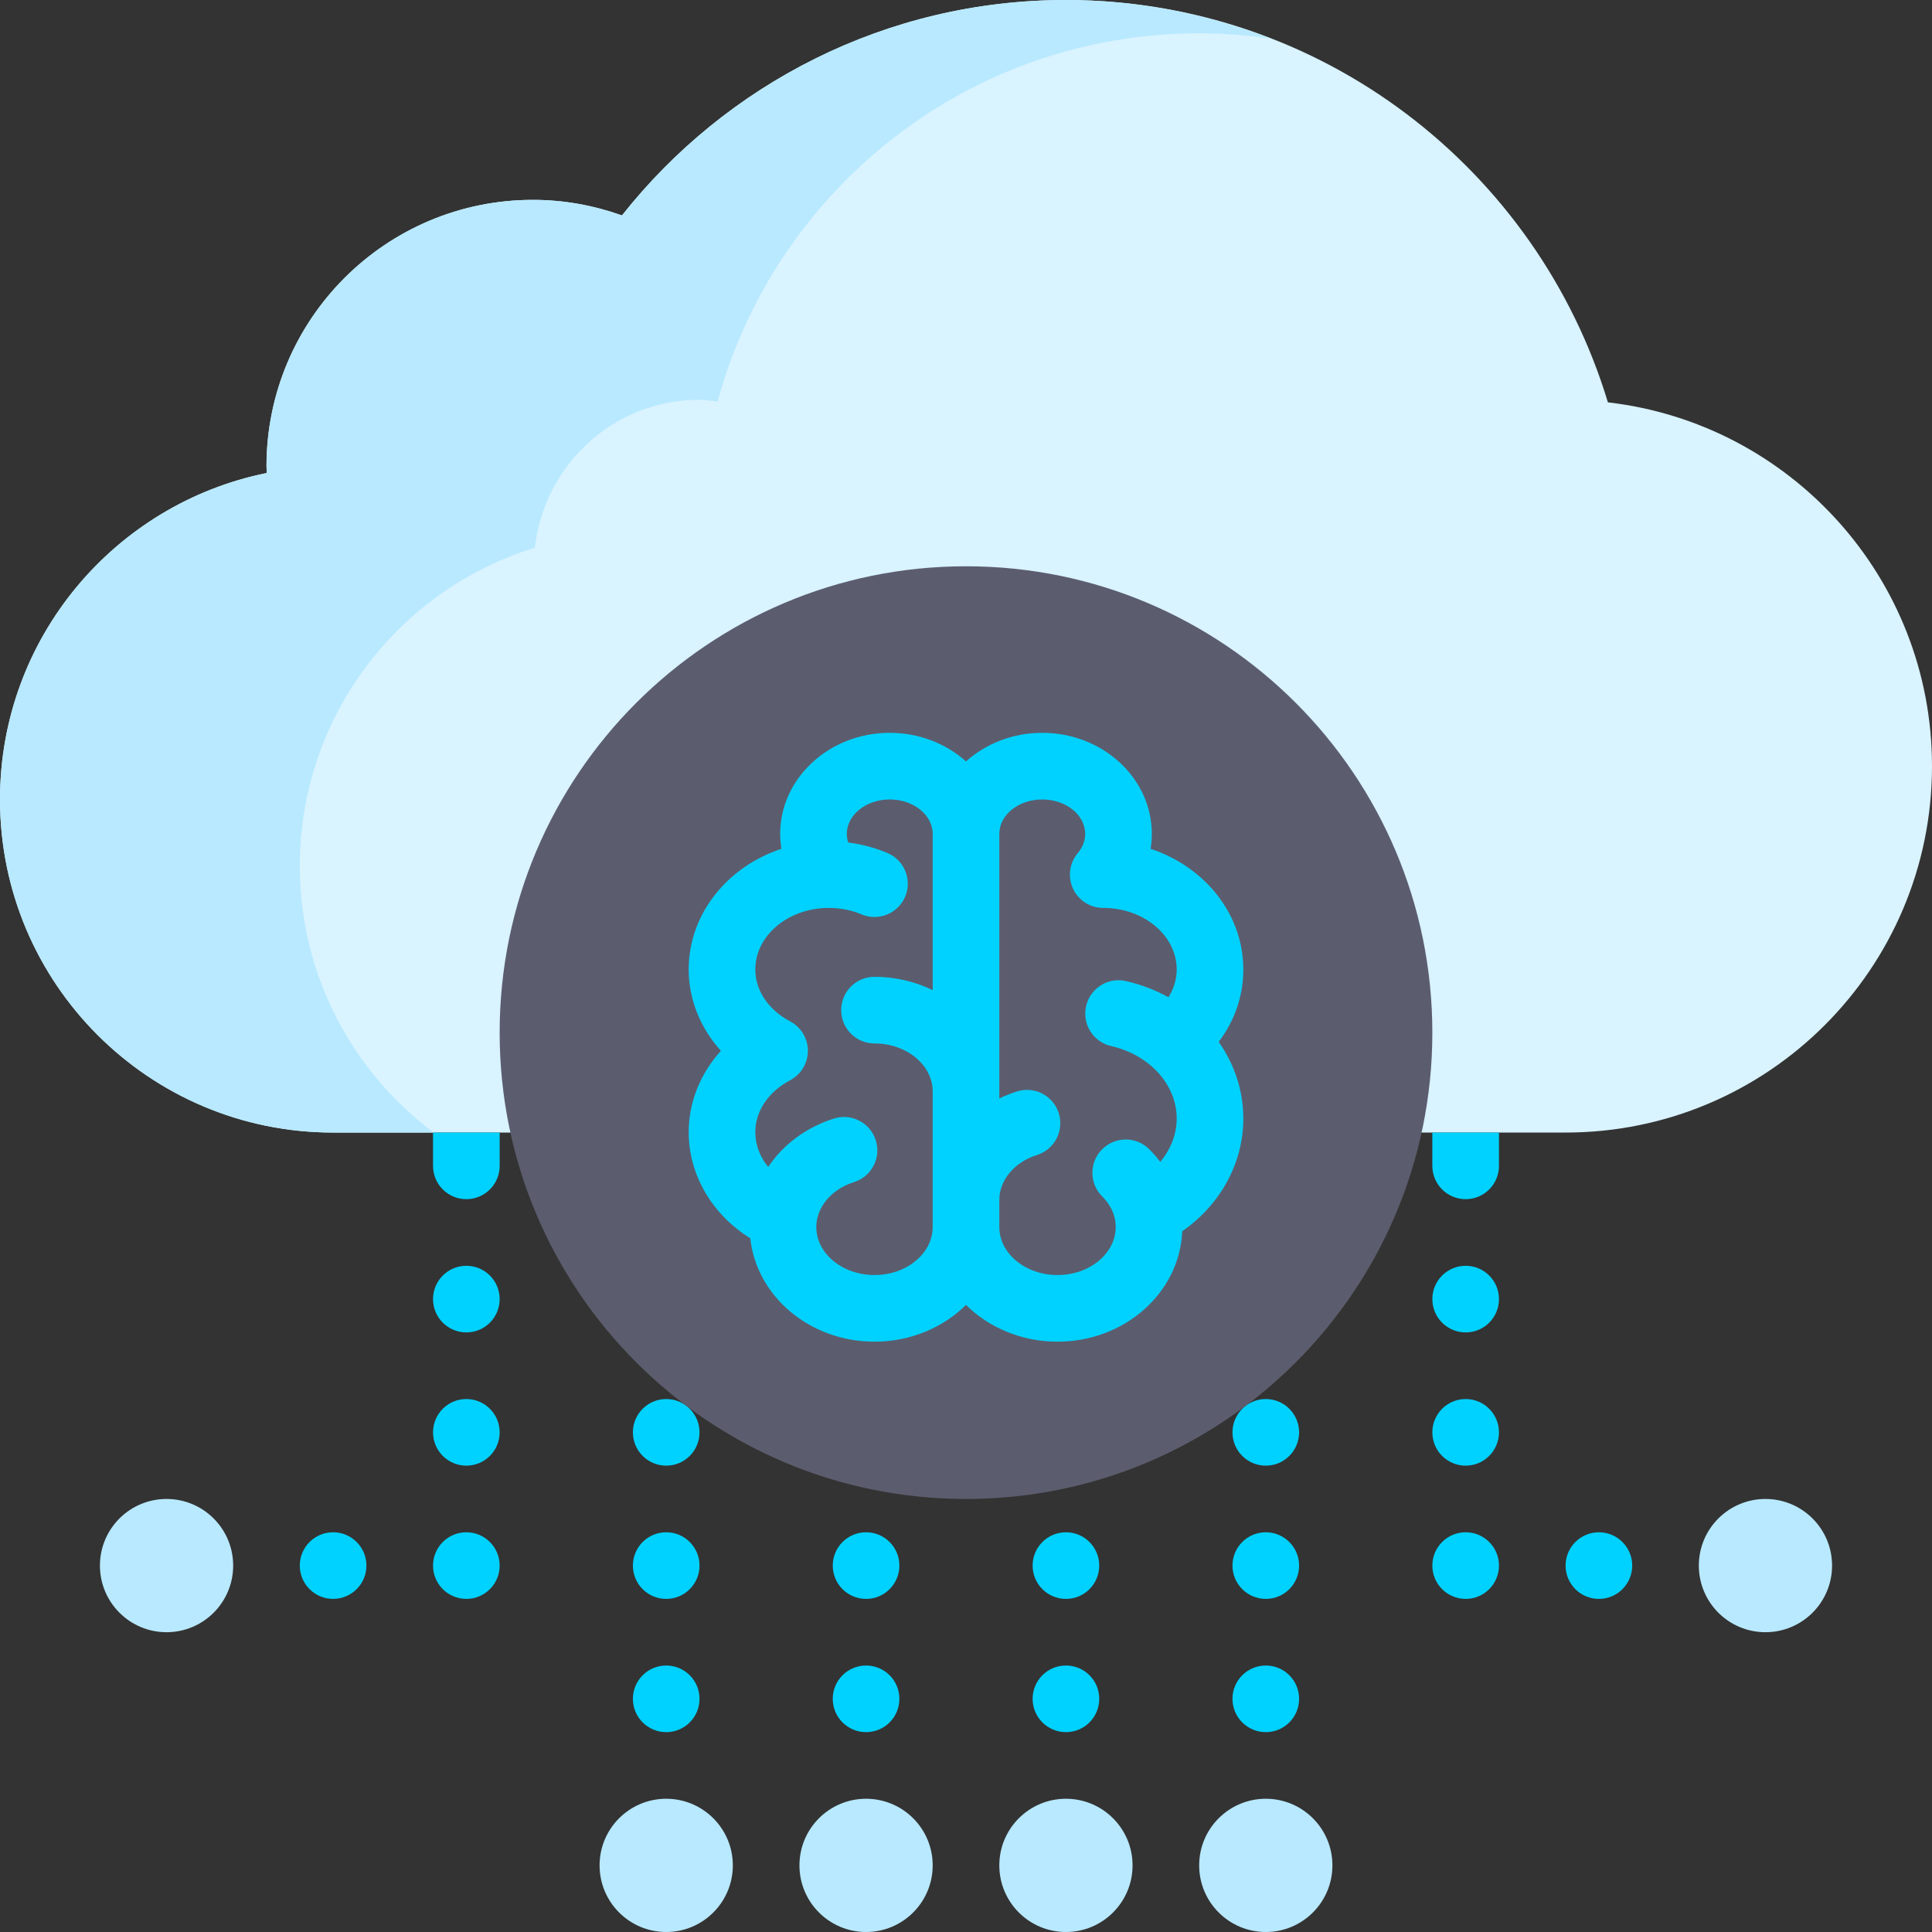<svg version="1.1" id="Layer_1" xmlns="http://www.w3.org/2000/svg" xmlns:xlink="http://www.w3.org/1999/xlink" x="0px" y="0px" viewBox="0 0 512 512" style="enable-background:new 0 0 512 512;" xml:space="preserve">
                        <rect x="0" y="0" width="512" height="512" fill="#333333" stroke="none"/>
                        <path style="fill:#D9F3FF;" d="M426.11,106.628C407.475,44.94,350.251,0,282.483,0c-47.731,0-90.167,22.356-117.653,57.088
                           c-7.386-2.622-15.303-4.122-23.588-4.122c-39.002,0-70.621,31.618-70.621,70.621c0,0.594,0.074,1.17,0.089,1.76
                           C30.374,133.493,0,169.124,0,211.862c0,48.754,39.522,88.276,88.276,88.276h326.621c53.629,0,97.103-43.475,97.103-97.103
                           C512,153.204,474.449,112.195,426.11,106.628z" />
                        <g>
                           <path style="fill:#B8E9FF;" d="M79.448,229.517c0-39.708,26.222-73.28,62.29-84.375c2.479-22.026,20.952-39.211,43.641-39.211
                              c1.639,0,3.192,0.308,4.783,0.482c15.31-56.205,66.573-97.586,127.63-97.586c6.391,0,12.665,0.49,18.814,1.366
                              C319.805,3.681,301.59,0,282.483,0c-47.731,0-90.167,22.356-117.653,57.088c-7.386-2.622-15.303-4.122-23.588-4.122
                              c-39.002,0-70.621,31.618-70.621,70.621c0,0.594,0.074,1.17,0.089,1.76C30.374,133.493,0,169.124,0,211.862
                              c0,48.754,39.522,88.276,88.276,88.276h26.644C93.423,284.038,79.448,258.441,79.448,229.517z" />
                           <circle style="fill:#B8E9FF;" cx="229.517" cy="494.345" r="17.655" />
                        </g>
                        <g>
                           <circle style="fill:#00D2FF;" cx="229.517" cy="414.897" r="8.828" />
                           <circle style="fill:#00D2FF;" cx="229.517" cy="450.207" r="8.828" />
                           <circle style="fill:#00D2FF;" cx="229.517" cy="344.276" r="8.828" />
                           <circle style="fill:#00D2FF;" cx="229.517" cy="379.586" r="8.828" />
                           <path style="fill:#00D2FF;" d="M220.69,300.138v8.828c0,4.875,3.953,8.828,8.828,8.828s8.828-3.953,8.828-8.828v-8.828H220.69z" />
                        </g>
                        <circle style="fill:#B8E9FF;" cx="282.483" cy="494.345" r="17.655" />
                        <g>
                           <circle style="fill:#00D2FF;" cx="282.483" cy="414.897" r="8.828" />
                           <circle style="fill:#00D2FF;" cx="282.483" cy="450.207" r="8.828" />
                           <circle style="fill:#00D2FF;" cx="282.483" cy="344.276" r="8.828" />
                           <circle style="fill:#00D2FF;" cx="282.483" cy="379.586" r="8.828" />
                           <path style="fill:#00D2FF;" d="M273.655,300.138v8.828c0,4.875,3.953,8.828,8.828,8.828s8.828-3.953,8.828-8.828v-8.828H273.655z" />
                        </g>
                        <circle style="fill:#B8E9FF;" cx="335.448" cy="494.345" r="17.655" />
                        <g>
                           <circle style="fill:#00D2FF;" cx="335.448" cy="414.897" r="8.828" />
                           <circle style="fill:#00D2FF;" cx="335.448" cy="450.207" r="8.828" />
                           <circle style="fill:#00D2FF;" cx="335.448" cy="344.276" r="8.828" />
                           <circle style="fill:#00D2FF;" cx="335.448" cy="379.586" r="8.828" />
                           <path style="fill:#00D2FF;" d="M326.621,300.138v8.828c0,4.875,3.953,8.828,8.828,8.828s8.828-3.953,8.828-8.828v-8.828H326.621z" />
                        </g>
                        <circle style="fill:#B8E9FF;" cx="176.552" cy="494.345" r="17.655" />
                        <g>
                           <circle style="fill:#00D2FF;" cx="176.552" cy="414.897" r="8.828" />
                           <circle style="fill:#00D2FF;" cx="176.552" cy="450.207" r="8.828" />
                           <circle style="fill:#00D2FF;" cx="176.552" cy="344.276" r="8.828" />
                           <circle style="fill:#00D2FF;" cx="176.552" cy="379.586" r="8.828" />
                           <path style="fill:#00D2FF;" d="M167.724,300.138v8.828c0,4.875,3.953,8.828,8.828,8.828s8.828-3.953,8.828-8.828v-8.828H167.724z" />
                        </g>
                        <circle style="fill:#B8E9FF;" cx="467.862" cy="414.897" r="17.655" />
                        <g>
                           <circle style="fill:#00D2FF;" cx="388.414" cy="414.897" r="8.828" />
                           <circle style="fill:#00D2FF;" cx="423.724" cy="414.897" r="8.828" />
                           <circle style="fill:#00D2FF;" cx="388.414" cy="344.276" r="8.828" />
                           <circle style="fill:#00D2FF;" cx="388.414" cy="379.586" r="8.828" />
                           <path style="fill:#00D2FF;" d="M397.241,300.138v8.828c0,4.875-3.953,8.828-8.828,8.828s-8.828-3.953-8.828-8.828v-8.828H397.241z" />
                        </g>
                        <circle style="fill:#B8E9FF;" cx="44.138" cy="414.897" r="17.655" />
                        <g>
                           <circle style="fill:#00D2FF;" cx="123.586" cy="414.897" r="8.828" />
                           <circle style="fill:#00D2FF;" cx="88.276" cy="414.897" r="8.828" />
                           <circle style="fill:#00D2FF;" cx="123.586" cy="344.276" r="8.828" />
                           <circle style="fill:#00D2FF;" cx="123.586" cy="379.586" r="8.828" />
                           <path style="fill:#00D2FF;" d="M114.759,300.138v8.828c0,4.875,3.953,8.828,8.828,8.828c4.875,0,8.828-3.953,8.828-8.828v-8.828
                              H114.759z" />
                        </g>
                        <path style="fill:#5B5D6E;" d="M256,397.241L256,397.241c-68.255,0-123.586-55.331-123.586-123.586l0,0
                           c0-68.255,55.331-123.586,123.586-123.586l0,0c68.255,0,123.586,55.331,123.586,123.586l0,0
                           C379.586,341.91,324.255,397.241,256,397.241z" />
                        <path style="fill:#00D2FF;" d="M329.492,256.918c0-14.705-10.264-27.254-24.576-31.972c0.205-1.297,0.327-2.613,0.327-3.95
                           c0-14.772-13.026-26.788-29.035-26.788c-7.849,0-14.976,2.893-20.207,7.58c-5.231-4.685-12.359-7.58-20.207-7.58
                           c-16.009,0-29.035,12.018-29.035,26.788c0,1.336,0.121,2.653,0.327,3.95c-14.312,4.718-24.576,17.268-24.576,31.972
                           c0,7.953,3.112,15.556,8.543,21.556c-5.431,5.996-8.543,13.603-8.543,21.551c0,11.358,6.259,21.884,16.326,28.131
                           c1.638,15.358,15.772,27.399,32.916,27.399c9.574,0,18.205-3.758,24.25-9.748c6.045,5.99,14.676,9.748,24.25,9.748
                           c17.827,0,32.393-13.018,33.046-29.249c10.108-7.044,16.195-18.078,16.195-29.873c0-7.427-2.372-14.429-6.529-20.333
                           C327.209,270.509,329.492,263.9,329.492,256.918z M231.75,337.901c-8.5,0-15.423-5.711-15.423-12.728
                           c0-5.241,4.018-10.026,9.992-11.905c4.655-1.461,7.233-6.418,5.775-11.069c-1.465-4.647-6.406-7.238-11.069-5.775
                           c-7.441,2.339-13.516,6.958-17.447,12.831c-2.185-2.663-3.415-5.853-3.415-9.228c0-5.556,3.448-10.694,9.224-13.746
                           c2.897-1.53,4.707-4.534,4.707-7.806s-1.811-6.276-4.707-7.806c-5.775-3.052-9.224-8.19-9.224-13.75
                           c0-8.953,8.644-16.237,19.302-16.312c0.129,0.002,0.257,0.007,0.386,0.003c2.97,0.028,5.818,0.595,8.459,1.709
                           c4.483,1.888,9.673-0.203,11.569-4.707c1.888-4.491-0.215-9.668-4.707-11.561c-3.325-1.401-6.803-2.321-10.389-2.774
                           c-0.225-0.684-0.37-1.446-0.37-2.282c0-5.035,5.103-9.133,11.38-9.133s11.38,4.099,11.38,9.133v41.39
                           c-4.608-2.24-9.855-3.516-15.423-3.516c-4.879,0-8.828,3.953-8.828,8.828s3.948,8.828,8.828,8.828c8.5,0,15.423,5.707,15.423,12.724
                           v35.923C247.172,332.19,240.25,337.901,231.75,337.901z M280.25,337.901c-8.5,0-15.423-5.711-15.423-12.728v-7.181
                           c0-5.246,4.009-10.03,9.983-11.905c4.647-1.461,7.233-6.418,5.775-11.069c-1.457-4.642-6.405-7.254-11.069-5.775
                           c-1.632,0.513-3.197,1.139-4.69,1.86v-70.106c0-5.035,5.103-9.133,11.38-9.133s11.38,4.099,11.38,9.133
                           c0,2.289-1.069,4.03-1.965,5.086c-0.009,0.011-0.015,0.022-0.024,0.032c-0.118,0.142-0.227,0.292-0.337,0.441
                           c-0.067,0.092-0.141,0.18-0.204,0.273c-0.035,0.053-0.066,0.11-0.1,0.163c-2.38,3.671-1.725,8.626,1.7,11.53
                           c1.715,1.45,3.808,2.126,5.878,2.084c10.657,0.074,19.303,7.358,19.303,16.312c0,2.586-0.756,5.098-2.172,7.364
                           c-3.431-1.892-7.21-3.35-11.26-4.278c-4.75-1.121-9.492,1.875-10.578,6.634c-1.086,4.75,1.879,9.487,6.63,10.573
                           c10.232,2.345,17.379,10.25,17.379,19.224c0,4.147-1.582,8.152-4.356,11.476c-0.883-1.174-1.86-2.297-2.929-3.36
                           c-3.457-3.439-9.043-3.423-12.483,0.034c-3.441,3.457-3.423,9.047,0.034,12.483c1.63,1.621,3.569,4.341,3.569,8.104
                           C295.672,332.19,288.75,337.901,280.25,337.901z" />
                        <g></g>
                        <g></g>
                        <g></g>
                        <g></g>
                        <g></g>
                        <g></g>
                        <g></g>
                        <g></g>
                        <g></g>
                        <g></g>
                        <g></g>
                        <g></g>
                        <g></g>
                        <g></g>
                        <g></g>
                     </svg>